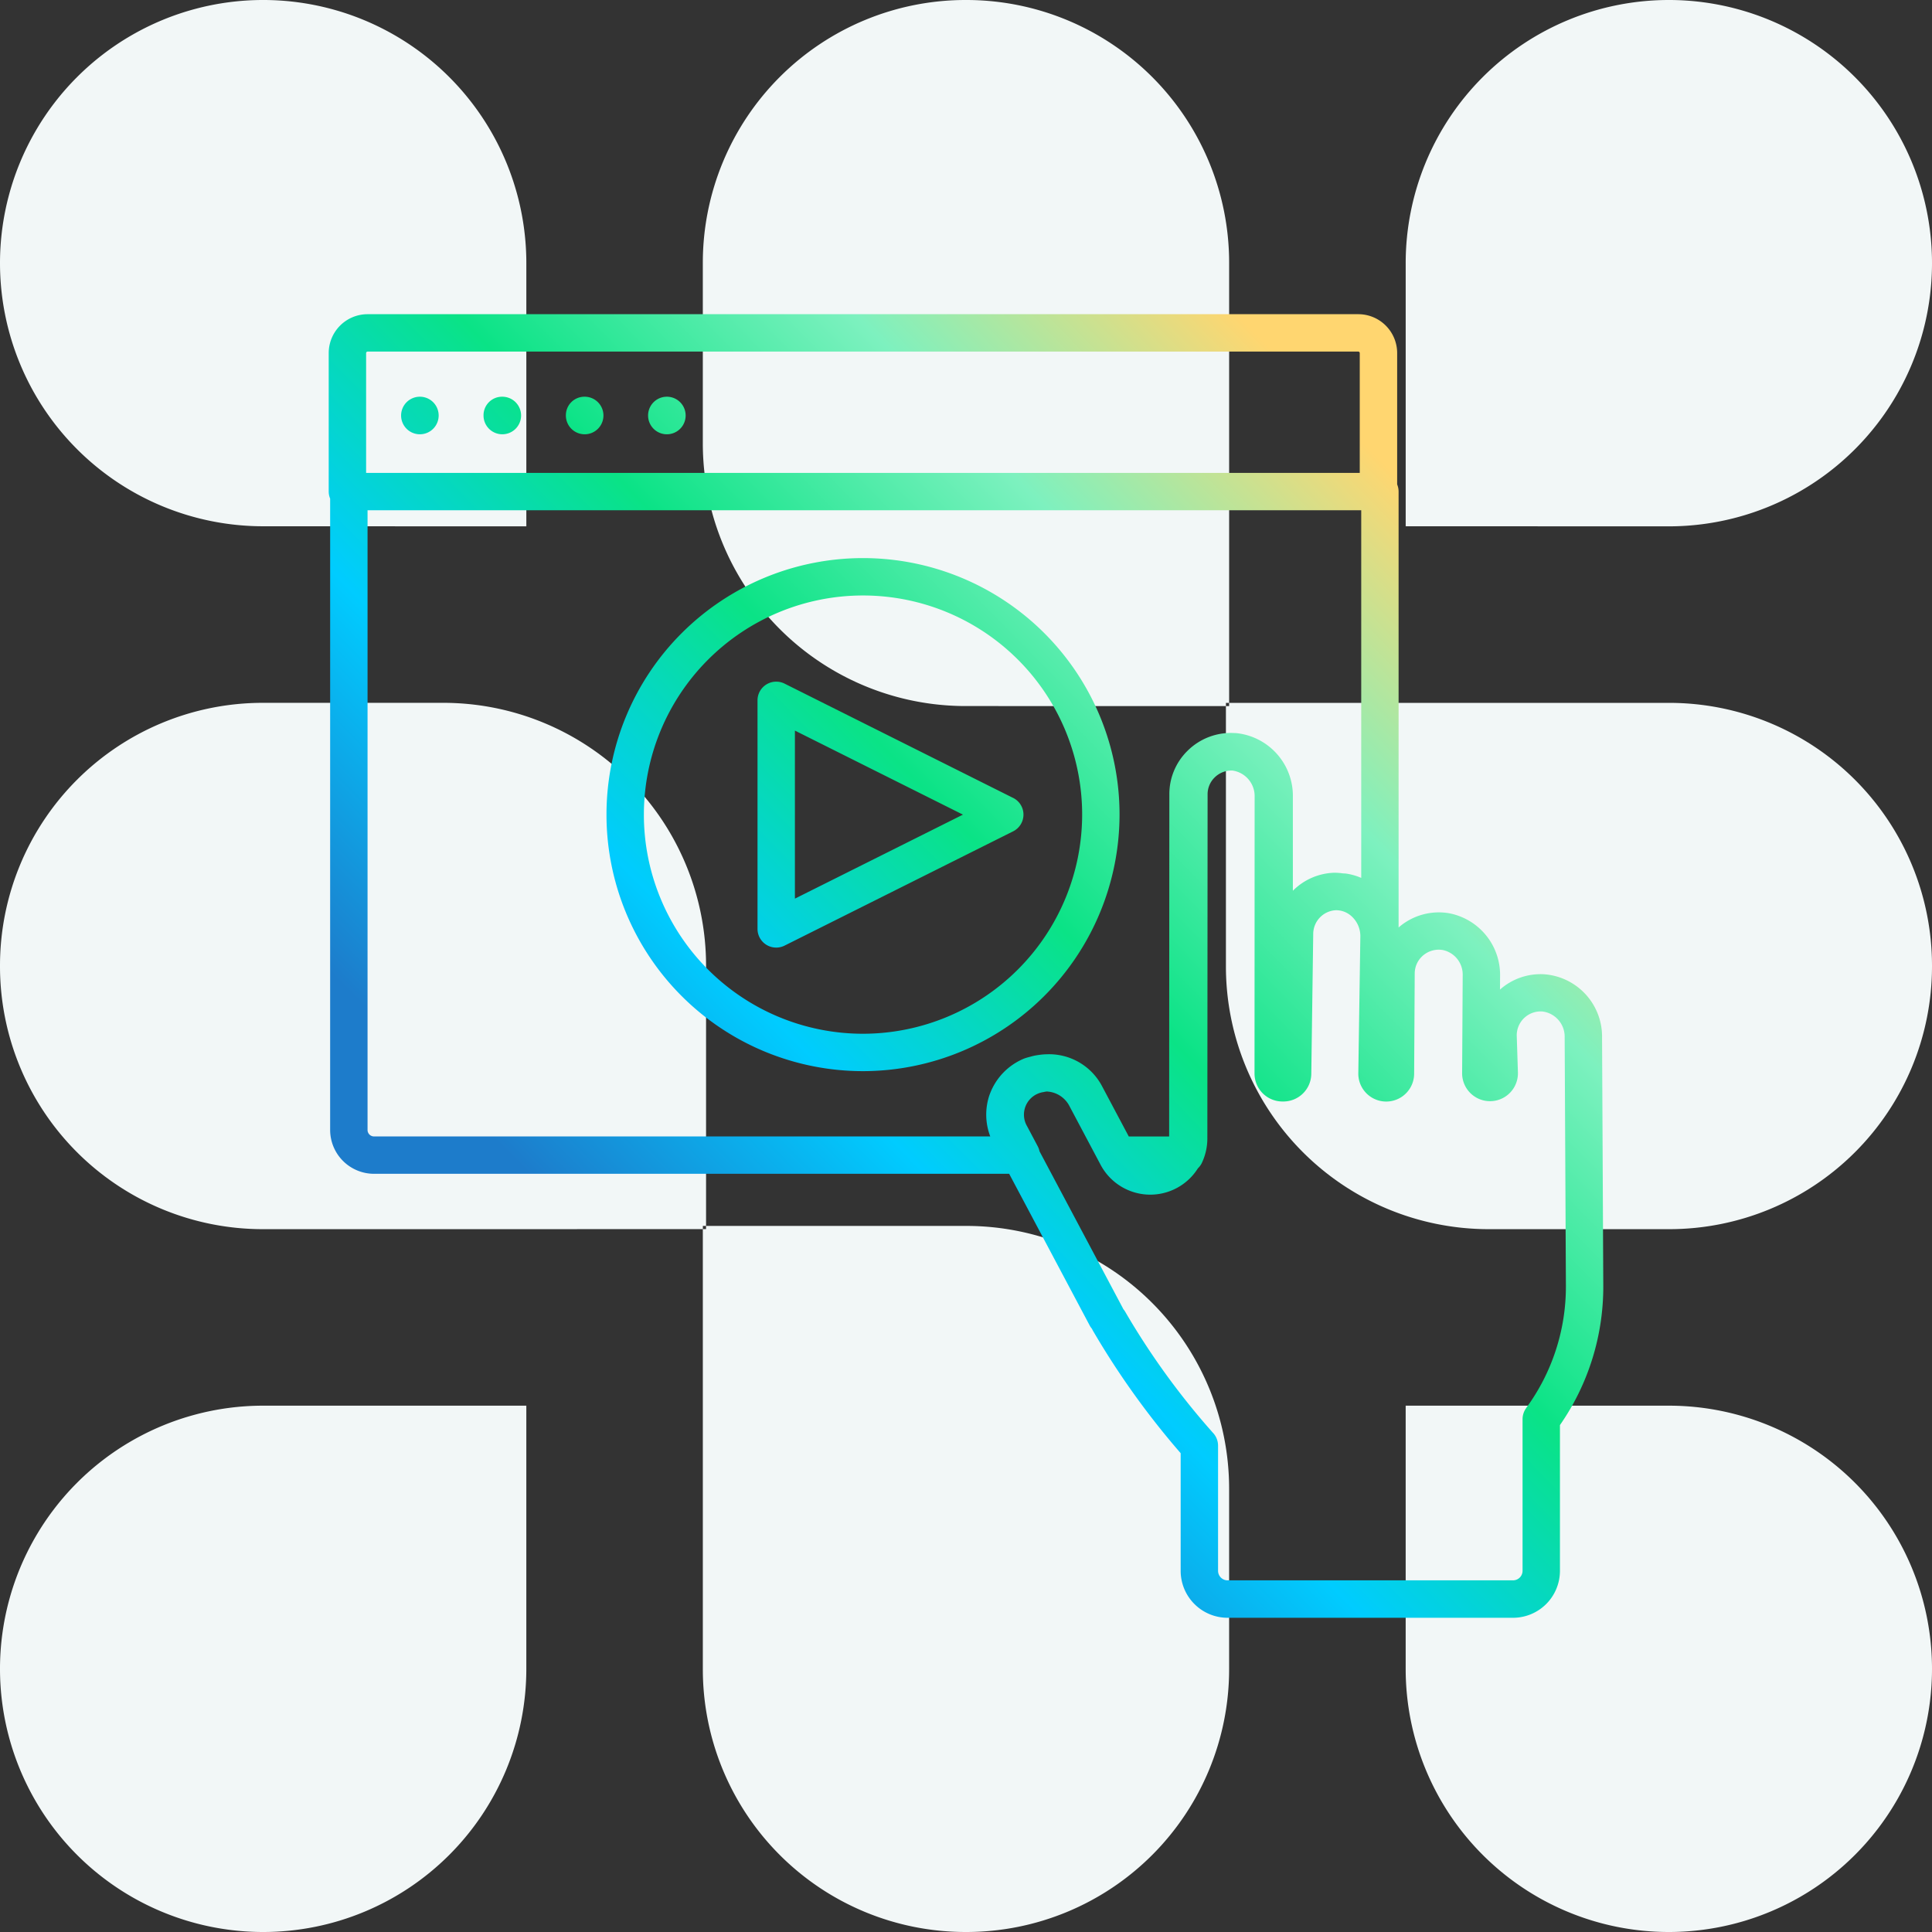 <svg xmlns="http://www.w3.org/2000/svg" xmlns:xlink="http://www.w3.org/1999/xlink" width="144" height="144" viewBox="0 0 144 144"><rect x="0" y="0" width="144" height="144" fill="#333333" stroke="none"/><defs><linearGradient id="linear-gradient" x1="0.223" y1="0.728" x2="0.831" y2="0.114" gradientUnits="objectBoundingBox"><stop offset="0" stop-color="#1d7ccb"></stop><stop offset="0.256" stop-color="#0cf"></stop><stop offset="0.498" stop-color="#0ae386"></stop><stop offset="0.754" stop-color="#7df1bf"></stop><stop offset="1" stop-color="#ffd670"></stop></linearGradient><clipPath id="clip-path"><rect id="Rectangle_81" data-name="Rectangle 81" width="95" height="97.162" fill="url(#linear-gradient)"></rect></clipPath></defs><g id="Group_54" data-name="Group 54" transform="translate(-888 -1656)"><path id="Grid" d="M104.771-356.614v-19.615h19.615A19.614,19.614,0,0,1,144-356.614,19.614,19.614,0,0,1,124.385-337,19.614,19.614,0,0,1,104.771-356.614ZM71.973-337a19.589,19.589,0,0,1-19.588-19.588v-32.8h.239v-.239h19.4a19.589,19.589,0,0,1,19.588,19.588v13.45A19.589,19.589,0,0,1,72.027-337ZM0-356.614a19.614,19.614,0,0,1,19.615-19.615H39.229v19.615A19.614,19.614,0,0,1,19.615-337,19.614,19.614,0,0,1,0-356.614Zm110.961-32.771a19.589,19.589,0,0,1-19.588-19.588v-19.4h.239v-.239h32.8A19.588,19.588,0,0,1,144-409.027v.054a19.589,19.589,0,0,1-19.588,19.588Zm-91.373,0A19.589,19.589,0,0,1,0-408.973v-.054a19.588,19.588,0,0,1,19.588-19.588h13.45a19.588,19.588,0,0,1,19.588,19.588v19.4h-.239v.239Zm52.384-38.99a19.588,19.588,0,0,1-19.588-19.589v-13.449A19.588,19.588,0,0,1,71.971-481h.054a19.588,19.588,0,0,1,19.588,19.588v32.8h-.239v.239Zm32.8-13.4v-19.615A19.614,19.614,0,0,1,124.385-481,19.614,19.614,0,0,1,144-461.385a19.614,19.614,0,0,1-19.615,19.615Zm-85.156,0A19.614,19.614,0,0,1,0-461.385,19.614,19.614,0,0,1,19.615-481a19.614,19.614,0,0,1,19.615,19.615v19.615Z" transform="translate(888 2137)" fill="#f2f7f7"></path><g id="Group_41" data-name="Group 41" transform="translate(912.5 1679.418)"><g id="Group_40" data-name="Group 40" transform="translate(0 0.001)" clip-path="url(#clip-path)"><path id="Path_58" data-name="Path 58" d="M25.214,6.151H25.2a1.4,1.4,0,1,0,.009,0M6.8,6.151H6.791a1.4,1.4,0,1,0,.009,0m6.141,0h-.023a1.381,1.381,0,0,0-1.379,1.393,1.4,1.4,0,1,0,1.4-1.393m6.143,0h-.023a1.383,1.383,0,0,0-1.382,1.393,1.4,1.4,0,1,0,1.4-1.393m31.928,29.9L33.977,27.535a1.394,1.394,0,0,0-2.016,1.247V45.816a1.393,1.393,0,0,0,2.016,1.247l17.036-8.518a1.393,1.393,0,0,0,0-2.492M34.748,43.561V31.036L47.273,37.3ZM94.908,53.9a4.654,4.654,0,0,0-4.289-4.7,4.547,4.547,0,0,0-3.318,1.14l.007-1.062a4.679,4.679,0,0,0-3.812-4.63,4.56,4.56,0,0,0-3.753,1.063V13.221a1.4,1.4,0,0,0-.107-.533V2.9a2.9,2.9,0,0,0-2.9-2.9H2.9A2.9,2.9,0,0,0,0,2.9V13.221a1.363,1.363,0,0,0,.107.526V60.8a3.273,3.273,0,0,0,3.268,3.27H50.717l6,11.3a1.35,1.35,0,0,0,.174.255,1.285,1.285,0,0,0,.072.143A60.24,60.24,0,0,0,63.5,84.894v8.768a3.5,3.5,0,0,0,3.5,3.5H88.269a3.5,3.5,0,0,0,3.5-3.5V82.8A18.063,18.063,0,0,0,95,72.442ZM2.788,2.9A.114.114,0,0,1,2.9,2.787H76.735a.113.113,0,0,1,.113.115v8.927H2.788ZM49.269,58.142a4.552,4.552,0,0,0,.039,3.143H3.375a.482.482,0,0,1-.48-.482V14.615H76.958v27.4A4.406,4.406,0,0,0,75.87,41.7c-.1-.018-.209-.013-.313-.026a4.3,4.3,0,0,0-.545-.043l-.023,0c-.015,0-.027,0-.043,0a4.547,4.547,0,0,0-3.078,1.337l-.005,0,0-6.984a4.7,4.7,0,0,0-4.232-4.761c-.019,0-.036,0-.055,0l-.011,0A4.584,4.584,0,0,0,64,32.553a4.522,4.522,0,0,0-1.344,3.236l-.015,25.5H59.633l-1.981-3.727a4.465,4.465,0,0,0-4.151-2.4h-.015a4.569,4.569,0,0,0-.56.05,4.173,4.173,0,0,0-.559.111c-.031.008-.062.018-.092.027a4.226,4.226,0,0,0-.436.128,4.583,4.583,0,0,0-2.571,2.673M89.25,81.536a1.4,1.4,0,0,0-.267.822v11.3a.714.714,0,0,1-.714.714H67a.713.713,0,0,1-.713-.714V84.332a1.4,1.4,0,0,0-.4-.978,55.957,55.957,0,0,1-6.514-8.989,1.274,1.274,0,0,0-.148-.209,1.009,1.009,0,0,0-.046-.094L52.98,62.394a1.41,1.41,0,0,0-.13-.368l-.795-1.5h0a1.7,1.7,0,0,1,1.231-2.548,1.652,1.652,0,0,1,.244-.043c.015,0,.031.005.047.005a2,2,0,0,1,1.633,1.082L57.533,63.4a4.192,4.192,0,0,0,7.251.263,1.379,1.379,0,0,0,.281-.375,4.258,4.258,0,0,0,.424-1.85l.018-25.648a1.75,1.75,0,0,1,.525-1.26,1.782,1.782,0,0,1,1.339-.515,1.926,1.926,0,0,1,1.642,1.977L69.005,56.6a2.084,2.084,0,0,0,2.081,2.081l.032,0,.034,0a2.081,2.081,0,0,0,2.084-2.061L73.38,46.2a1.777,1.777,0,0,1,1.7-1.776,1.71,1.71,0,0,1,1.2.491,2,2,0,0,1,.613,1.414L76.74,56.6a2.081,2.081,0,0,0,4.162.008l.043-7.46a1.759,1.759,0,0,1,.52-1.256,1.8,1.8,0,0,1,1.576-.5,1.866,1.866,0,0,1,1.48,1.872L84.478,56.6a2.08,2.08,0,1,0,4.16-.045l-.089-2.8a1.783,1.783,0,0,1,1.9-1.784,1.89,1.89,0,0,1,1.672,1.927l.092,18.543a15.29,15.29,0,0,1-2.962,9.087M58.944,37.3A19.12,19.12,0,1,0,39.823,56.419,19.142,19.142,0,0,0,58.944,37.3M39.823,53.632A16.333,16.333,0,1,1,56.157,37.3,16.352,16.352,0,0,1,39.823,53.632" transform="translate(0 -0.001)" fill="url(#linear-gradient)"></path></g></g></g></svg>
